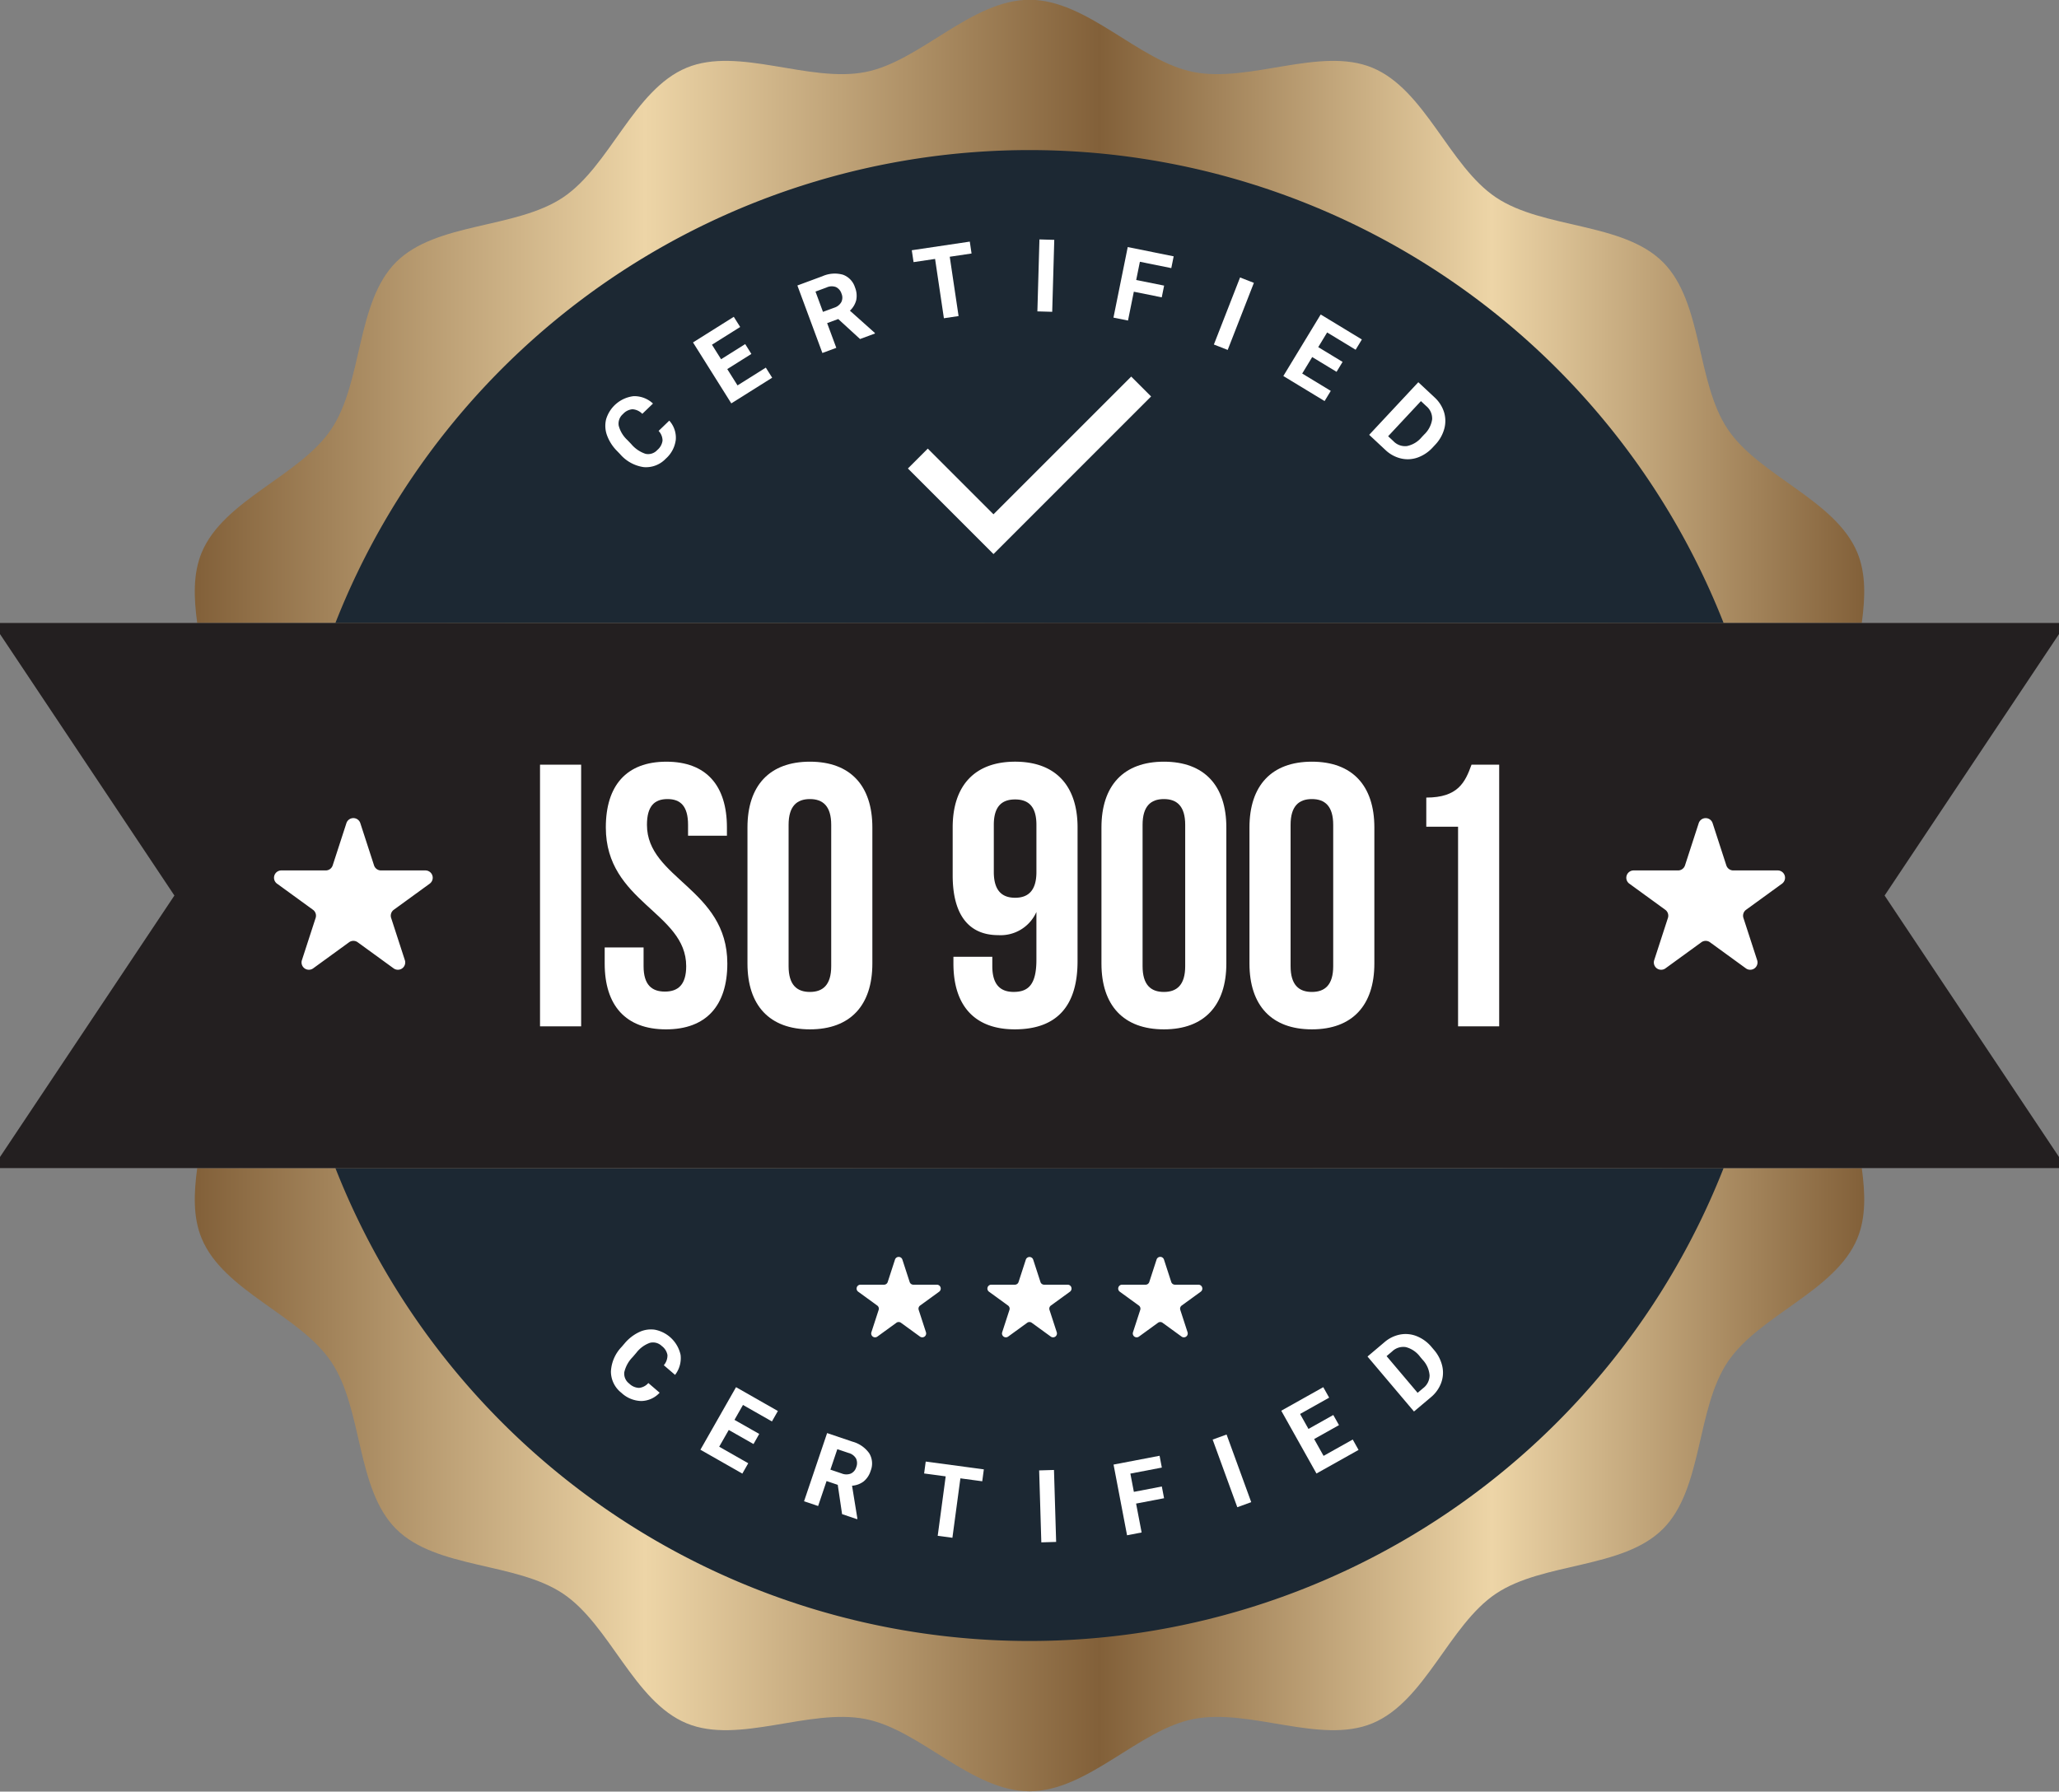 <?xml version="1.0" encoding="UTF-8"?>
<!DOCTYPE svg PUBLIC '-//W3C//DTD SVG 1.0//EN'
          'http://www.w3.org/TR/2001/REC-SVG-20010904/DTD/svg10.dtd'>
<svg data-name="Layer 1" height="318.5" preserveAspectRatio="xMidYMid meet" version="1.0" viewBox="90.0 90.8 366.0 318.5" width="366.0" xmlns="http://www.w3.org/2000/svg" xmlns:xlink="http://www.w3.org/1999/xlink" zoomAndPan="magnify"
><rect x="90.0" y="90.8" width="366.0" height="318.5" fill="#808080" stroke="none"/><defs
  ><linearGradient gradientUnits="userSpaceOnUse" id="a" x1="124.625" x2="421.375" xlink:actuate="onLoad" xlink:show="other" xlink:type="simple" y1="353.846" y2="353.846"
    ><stop offset="0" stop-color="#826039"
      /><stop offset=".27" stop-color="#edd5a7"
      /><stop offset=".542" stop-color="#826039"
      /><stop offset=".777" stop-color="#edd5a7"
      /><stop offset="1" stop-color="#826039"
    /></linearGradient
    ><linearGradient id="b" x1="124.625" x2="421.375" xlink:actuate="onLoad" xlink:href="#a" xlink:show="other" xlink:type="simple" y1="146.154" y2="146.154"
  /></defs
  ><path d="M334,298.455H125.058c-.605,4.454-.765,8.751.789,12.5,3.893,9.39,17.461,13.615,23.049,21.961,5.63,8.41,4.375,22.553,11.506,29.683s21.273,5.876,29.683,11.507c8.346,5.587,12.571,19.155,21.961,23.049,9.229,3.827,21.8-2.74,31.826-.756,9.735,1.926,18.828,12.84,29.128,12.84s19.393-10.914,29.128-12.84c10.03-1.984,22.6,4.583,31.825.756,9.39-3.893,13.615-17.461,21.961-23.049,8.41-5.63,22.553-4.375,29.683-11.506s5.876-21.273,11.507-29.683c5.587-8.346,19.155-12.571,23.049-21.961,1.554-3.747,1.394-8.044.789-12.5Z" fill="url(#a)"
  /><path d="M212,201.545H420.942c.605-4.454.765-8.751-.789-12.5-3.893-9.39-17.461-13.615-23.049-21.961-5.63-8.41-4.375-22.553-11.506-29.683s-21.273-5.876-29.683-11.507c-8.346-5.587-12.571-19.155-21.961-23.049-9.229-3.827-21.8,2.74-31.826.756-9.735-1.926-18.828-12.84-29.128-12.84s-19.393,10.914-29.128,12.84c-10.03,1.984-22.6-4.583-31.825-.756-9.39,3.893-13.615,17.461-21.961,23.049-8.41,5.63-22.553,4.375-29.683,11.506s-5.876,21.273-11.507,29.683c-5.587,8.346-19.155,12.571-23.049,21.961-1.554,3.747-1.394,8.044-.789,12.5Z" fill="url(#b)"
  /><g id="change1_1"
  ><path d="M212,201.545H396.379a132.572,132.572,0,0,0-246.758,0Z" fill="#1c2833"
  /></g
  ><g id="change1_2"
  ><path d="M334,298.455H149.621a132.572,132.572,0,0,0,246.758,0Z" fill="#1c2833"
  /></g
  ><g id="change2_1"
  ><path d="M208.968,165.575a4.529,4.529,0,0,1,1.158,3.4,5.353,5.353,0,0,1-1.787,3.37,4.817,4.817,0,0,1-3.939,1.492,6.787,6.787,0,0,1-4.171-2.3l-.542-.563a7.688,7.688,0,0,1-1.789-2.793,4.89,4.89,0,0,1-.158-2.844,5.808,5.808,0,0,1,4.894-4.111,4.863,4.863,0,0,1,3.438,1.313l-1.9,1.83a2.674,2.674,0,0,0-1.744-.816,2.554,2.554,0,0,0-1.688.851,2.242,2.242,0,0,0-.765,2.05,5.3,5.3,0,0,0,1.549,2.577l.671.7a5.663,5.663,0,0,0,2.557,1.748,2.2,2.2,0,0,0,2.092-.685,2.61,2.61,0,0,0,.926-1.668,2.524,2.524,0,0,0-.7-1.722Z" fill="#fff"
  /></g
  ><g id="change2_2"
  ><path d="M223.562,153.72l-4.287,2.693,1.824,2.9,5.031-3.16,1.127,1.794-7.264,4.563-6.807-10.836,7.249-4.554,1.136,1.809-5.016,3.151,1.622,2.582,4.287-2.693Z" fill="#fff"
  /></g
  ><g id="change2_3"
  ><path d="M239,147.513l-1.97.729,1.628,4.393-2.473.916-4.446-12L236.2,139.9a5.38,5.38,0,0,1,3.631-.267,3.489,3.489,0,0,1,2.147,2.251,3.947,3.947,0,0,1,.227,2.245,3.864,3.864,0,0,1-1.127,1.9l4.412,3.942.043.115-2.653.984Zm-2.712-1.273,2-.739a2.183,2.183,0,0,0,1.267-1.008,1.808,1.808,0,0,0,.026-1.5,1.933,1.933,0,0,0-.976-1.157,2.14,2.14,0,0,0-1.66.062l-1.986.736Z" fill="#fff"
  /></g
  ><g id="change2_4"
  ><path d="M262.7,135.865l-3.877.577,1.57,10.545-2.609.388-1.568-10.545-3.825.569-.315-2.113,10.311-1.534Z" fill="#fff"
  /></g
  ><g id="change2_5"
  ><path d="M277.037,146.23l-2.636-.075.366-12.792,2.635.075Z" fill="#fff"
  /></g
  ><g id="change2_6"
  ><path d="M296.508,143.659l-4.963-1-1.036,5.126-2.584-.523,2.536-12.543,8.166,1.651-.423,2.093-5.582-1.128-.655,3.239,4.962,1Z" fill="#fff"
  /></g
  ><g id="change2_7"
  ><path d="M308.231,153.005l-2.456-.959,4.654-11.921,2.456.959Z" fill="#fff"
  /></g
  ><g id="change2_8"
  ><path d="M327.581,156.9l-4.328-2.626-1.778,2.93,5.078,3.083-1.1,1.81-7.333-4.451,6.641-10.939,7.318,4.442-1.108,1.826-5.065-3.074-1.582,2.607,4.327,2.627Z" fill="#fff"
  /></g
  ><g id="change2_9"
  ><path d="M333.38,168.1l8.733-9.353,2.878,2.687a6,6,0,0,1,1.689,2.616,5.308,5.308,0,0,1,.043,3,6.674,6.674,0,0,1-1.628,2.838l-.4.431a6.689,6.689,0,0,1-2.7,1.818,5.254,5.254,0,0,1-2.982.161,6.024,6.024,0,0,1-2.732-1.492Zm9.2-5.993-5.83,6.244.932.87a2.863,2.863,0,0,0,2.418.875,4.572,4.572,0,0,0,2.583-1.544l.461-.494a4.643,4.643,0,0,0,1.428-2.714,2.852,2.852,0,0,0-1.041-2.349Z" fill="#fff"
  /></g
  ><g id="change2_10"
  ><path d="M207.254,338.385a4.53,4.53,0,0,1-3.275,1.475,5.353,5.353,0,0,1-3.524-1.46,4.814,4.814,0,0,1-1.86-3.777,6.8,6.8,0,0,1,1.89-4.371l.51-.594a7.668,7.668,0,0,1,2.61-2.045,4.881,4.881,0,0,1,2.817-.427,5.813,5.813,0,0,1,4.557,4.481,4.875,4.875,0,0,1-.982,3.547l-2-1.716a2.674,2.674,0,0,0,.647-1.814,2.557,2.557,0,0,0-1.007-1.6,2.243,2.243,0,0,0-2.114-.568A5.3,5.3,0,0,0,203.1,331.3l-.629.734a5.654,5.654,0,0,0-1.5,2.711,2.2,2.2,0,0,0,.879,2.017,2.609,2.609,0,0,0,1.748.764,2.522,2.522,0,0,0,1.649-.862Z" fill="#fff"
  /></g
  ><g id="change2_11"
  ><path d="M223.941,347.511l-4.4-2.505-1.7,2.978,5.163,2.94-1.048,1.841-7.454-4.245,6.333-11.12,7.438,4.236-1.056,1.856-5.149-2.931-1.509,2.65,4.4,2.5Z" fill="#fff"
  /></g
  ><g id="change2_12"
  ><path d="M238.916,354.762l-1.99-.673-1.5,4.438-2.5-.844,4.1-12.123,4.5,1.523a5.374,5.374,0,0,1,2.991,2.077,3.489,3.489,0,0,1,.25,3.1,3.928,3.928,0,0,1-1.236,1.887,3.864,3.864,0,0,1-2.074.77l.948,5.841-.039.117-2.681-.907Zm-1.307-2.7,2.016.681a2.177,2.177,0,0,0,1.619.014,1.809,1.809,0,0,0,.962-1.145,1.936,1.936,0,0,0-.031-1.514,2.142,2.142,0,0,0-1.329-1l-2.006-.677Z" fill="#fff"
  /></g
  ><g id="change2_13"
  ><path d="M264.6,354.129l-3.885-.522-1.419,10.566-2.613-.351,1.419-10.566-3.833-.515.284-2.116,10.331,1.387Z" fill="#fff"
  /></g
  ><g id="change2_14"
  ><path d="M277.737,364.909l-2.635.079-.385-12.791,2.636-.079Z" fill="#fff"
  /></g
  ><g id="change2_15"
  ><path d="M296.921,357.142l-4.973.951.983,5.136-2.59.5-2.4-12.57,8.183-1.565.4,2.1-5.593,1.07.62,3.246,4.972-.951Z" fill="#fff"
  /></g
  ><g id="change2_16"
  ><path d="M312.414,357.841l-2.477.9-4.382-12.024,2.477-.9Z" fill="#fff"
  /></g
  ><g id="change2_17"
  ><path d="M328.014,344.146l-4.416,2.476,1.675,2.99,5.184-2.905,1.035,1.848-7.482,4.194-6.258-11.163,7.468-4.186,1.045,1.864-5.168,2.9,1.491,2.66L327,342.345Z" fill="#fff"
  /></g
  ><g id="change2_18"
  ><path d="M341.344,341.724l-8.262-9.772,3.007-2.542a5.987,5.987,0,0,1,2.8-1.369,5.3,5.3,0,0,1,2.983.309A6.661,6.661,0,0,1,344.5,330.3l.381.449a6.7,6.7,0,0,1,1.488,2.9,5.266,5.266,0,0,1-.19,2.981,6.034,6.034,0,0,1-1.8,2.537Zm-4.87-9.843,5.516,6.523.973-.822a2.864,2.864,0,0,0,1.153-2.3,4.565,4.565,0,0,0-1.229-2.747l-.438-.517a4.637,4.637,0,0,0-2.526-1.736,2.853,2.853,0,0,0-2.455.758Z" fill="#fff"
  /></g
  ><g id="change3_1"
  ><path d="M456 201.545L334 201.545 212 201.545 90 201.545 90 203.52 121 250 90 296.48 90 298.455 212 298.455 334 298.455 456 298.455 456 296.48 425 250 456 203.52 456 201.545z" fill="#231f20"
  /></g
  ><g id="change2_19"
  ><path d="M296.906,314.726l1.293,3.979a.69.69,0,0,0,.655.477h4.184a.689.689,0,0,1,.4,1.247l-3.384,2.459a.69.69,0,0,0-.251.771l1.293,3.979a.69.69,0,0,1-1.061.771l-3.385-2.459a.687.687,0,0,0-.81,0l-3.385,2.459a.69.69,0,0,1-1.061-.771l1.293-3.979a.69.69,0,0,0-.251-.771l-3.384-2.459a.689.689,0,0,1,.4-1.247h4.184a.69.69,0,0,0,.655-.477l1.293-3.979A.69.69,0,0,1,296.906,314.726Z" fill="#fff"
  /></g
  ><g id="change2_20"
  ><path d="M273.656,314.726l1.293,3.979a.69.69,0,0,0,.655.477h4.184a.689.689,0,0,1,.4,1.247l-3.384,2.459a.69.69,0,0,0-.251.771l1.293,3.979a.69.69,0,0,1-1.061.771L273.4,325.95a.687.687,0,0,0-.81,0l-3.385,2.459a.69.69,0,0,1-1.061-.771l1.293-3.979a.69.69,0,0,0-.251-.771l-3.384-2.459a.689.689,0,0,1,.4-1.247H270.4a.69.69,0,0,0,.655-.477l1.293-3.979A.69.69,0,0,1,273.656,314.726Z" fill="#fff"
  /></g
  ><g id="change2_21"
  ><path d="M250.406,314.726l1.293,3.979a.69.69,0,0,0,.655.477h4.184a.689.689,0,0,1,.4,1.247l-3.384,2.459a.69.69,0,0,0-.251.771l1.293,3.979a.69.69,0,0,1-1.061.771l-3.385-2.459a.687.687,0,0,0-.81,0l-3.385,2.459a.69.69,0,0,1-1.061-.771l1.293-3.979a.69.69,0,0,0-.251-.771l-3.384-2.459a.689.689,0,0,1,.405-1.247h4.184a.69.69,0,0,0,.655-.477l1.293-3.979A.69.69,0,0,1,250.406,314.726Z" fill="#fff"
  /></g
  ><g id="change2_22"
  ><path d="M266.598 189.298L251.385 174.085 254.92 170.55 266.598 182.227 291.08 157.745 294.615 161.28 266.598 189.298z" fill="#fff"
  /></g
  ><g id="change2_23"
  ><path d="M185.992,226.738h7.31v46.517h-7.31Z" fill="#fff"
  /></g
  ><g id="change2_24"
  ><path d="M208.451,226.207c7.111,0,10.765,4.253,10.765,11.695v1.462h-6.91v-1.927c0-3.322-1.329-4.585-3.656-4.585S205,234.115,205,237.437c0,9.569,14.287,11.364,14.287,24.654,0,7.443-3.72,11.7-10.9,11.7s-10.9-4.253-10.9-11.7v-2.858H204.4v3.323c0,3.323,1.462,4.519,3.789,4.519s3.787-1.2,3.787-4.519c0-9.569-14.287-11.363-14.287-24.654C197.686,230.46,201.341,226.207,208.451,226.207Z" fill="#fff"
  /></g
  ><g id="change2_25"
  ><path d="M222.867,237.9c0-7.442,3.921-11.695,11.1-11.695s11.1,4.253,11.1,11.695v24.189c0,7.443-3.92,11.7-11.1,11.7s-11.1-4.253-11.1-11.7Zm7.311,24.654c0,3.323,1.462,4.585,3.787,4.585s3.788-1.262,3.788-4.585V237.437c0-3.322-1.462-4.585-3.788-4.585s-3.787,1.263-3.787,4.585Z" fill="#fff"
  /></g
  ><g id="change2_26"
  ><path d="M281.541,261.692c0,7.842-3.589,12.095-11.164,12.095-7.177,0-10.9-4.253-10.9-11.7v-1.2h6.911v1.661c0,3.323,1.462,4.585,3.788,4.585,2.592,0,4.053-1.262,4.053-5.715V252.92a6.956,6.956,0,0,1-6.778,4.121c-5.383,0-8.107-3.788-8.107-10.633V237.9c0-7.442,3.921-11.695,11.1-11.695s11.1,4.253,11.1,11.695Zm-7.31-15.882v-8.373c0-3.322-1.461-4.519-3.788-4.519s-3.787,1.2-3.787,4.519v8.373c0,3.323,1.462,4.586,3.787,4.586S274.231,249.133,274.231,245.81Z" fill="#fff"
  /></g
  ><g id="change2_27"
  ><path d="M285.79,237.9c0-7.442,3.921-11.695,11.1-11.695s11.1,4.253,11.1,11.695v24.189c0,7.443-3.921,11.7-11.1,11.7s-11.1-4.253-11.1-11.7Zm7.311,24.654c0,3.323,1.461,4.585,3.787,4.585s3.788-1.262,3.788-4.585V237.437c0-3.322-1.462-4.585-3.788-4.585s-3.787,1.263-3.787,4.585Z" fill="#fff"
  /></g
  ><g id="change2_28"
  ><path d="M312.1,237.9c0-7.442,3.92-11.695,11.1-11.695s11.1,4.253,11.1,11.695v24.189c0,7.443-3.921,11.7-11.1,11.7s-11.1-4.253-11.1-11.7Zm7.31,24.654c0,3.323,1.462,4.585,3.787,4.585s3.788-1.262,3.788-4.585V237.437c0-3.322-1.462-4.585-3.788-4.585s-3.787,1.263-3.787,4.585Z" fill="#fff"
  /></g
  ><g id="change2_29"
  ><path d="M343.531,232.586c5.649,0,6.911-2.724,8.041-5.848h4.917v46.517H349.18V237.77h-5.649Z" fill="#fff"
  /></g
  ><g id="change2_30"
  ><path d="M154.048,237.131l2.439,7.508a1.3,1.3,0,0,0,1.237.9h7.894a1.3,1.3,0,0,1,.764,2.353L160,252.531a1.3,1.3,0,0,0-.472,1.454l2.439,7.508a1.3,1.3,0,0,1-2,1.454l-6.386-4.64a1.3,1.3,0,0,0-1.529,0l-6.386,4.64a1.3,1.3,0,0,1-2-1.454l2.439-7.508a1.3,1.3,0,0,0-.473-1.454l-6.386-4.64a1.3,1.3,0,0,1,.765-2.353H147.9a1.3,1.3,0,0,0,1.238-.9l2.439-7.508A1.3,1.3,0,0,1,154.048,237.131Z" fill="#fff"
  /></g
  ><g id="change2_31"
  ><path d="M394.427,237.131l2.439,7.508a1.3,1.3,0,0,0,1.238.9H406a1.3,1.3,0,0,1,.765,2.353l-6.386,4.64a1.3,1.3,0,0,0-.473,1.454l2.439,7.508a1.3,1.3,0,0,1-2,1.454l-6.386-4.64a1.3,1.3,0,0,0-1.529,0l-6.386,4.64a1.3,1.3,0,0,1-2-1.454l2.439-7.508a1.3,1.3,0,0,0-.472-1.454l-6.386-4.64a1.3,1.3,0,0,1,.764-2.353h7.894a1.3,1.3,0,0,0,1.237-.9l2.439-7.508A1.3,1.3,0,0,1,394.427,237.131Z" fill="#fff"
  /></g
></svg
>
